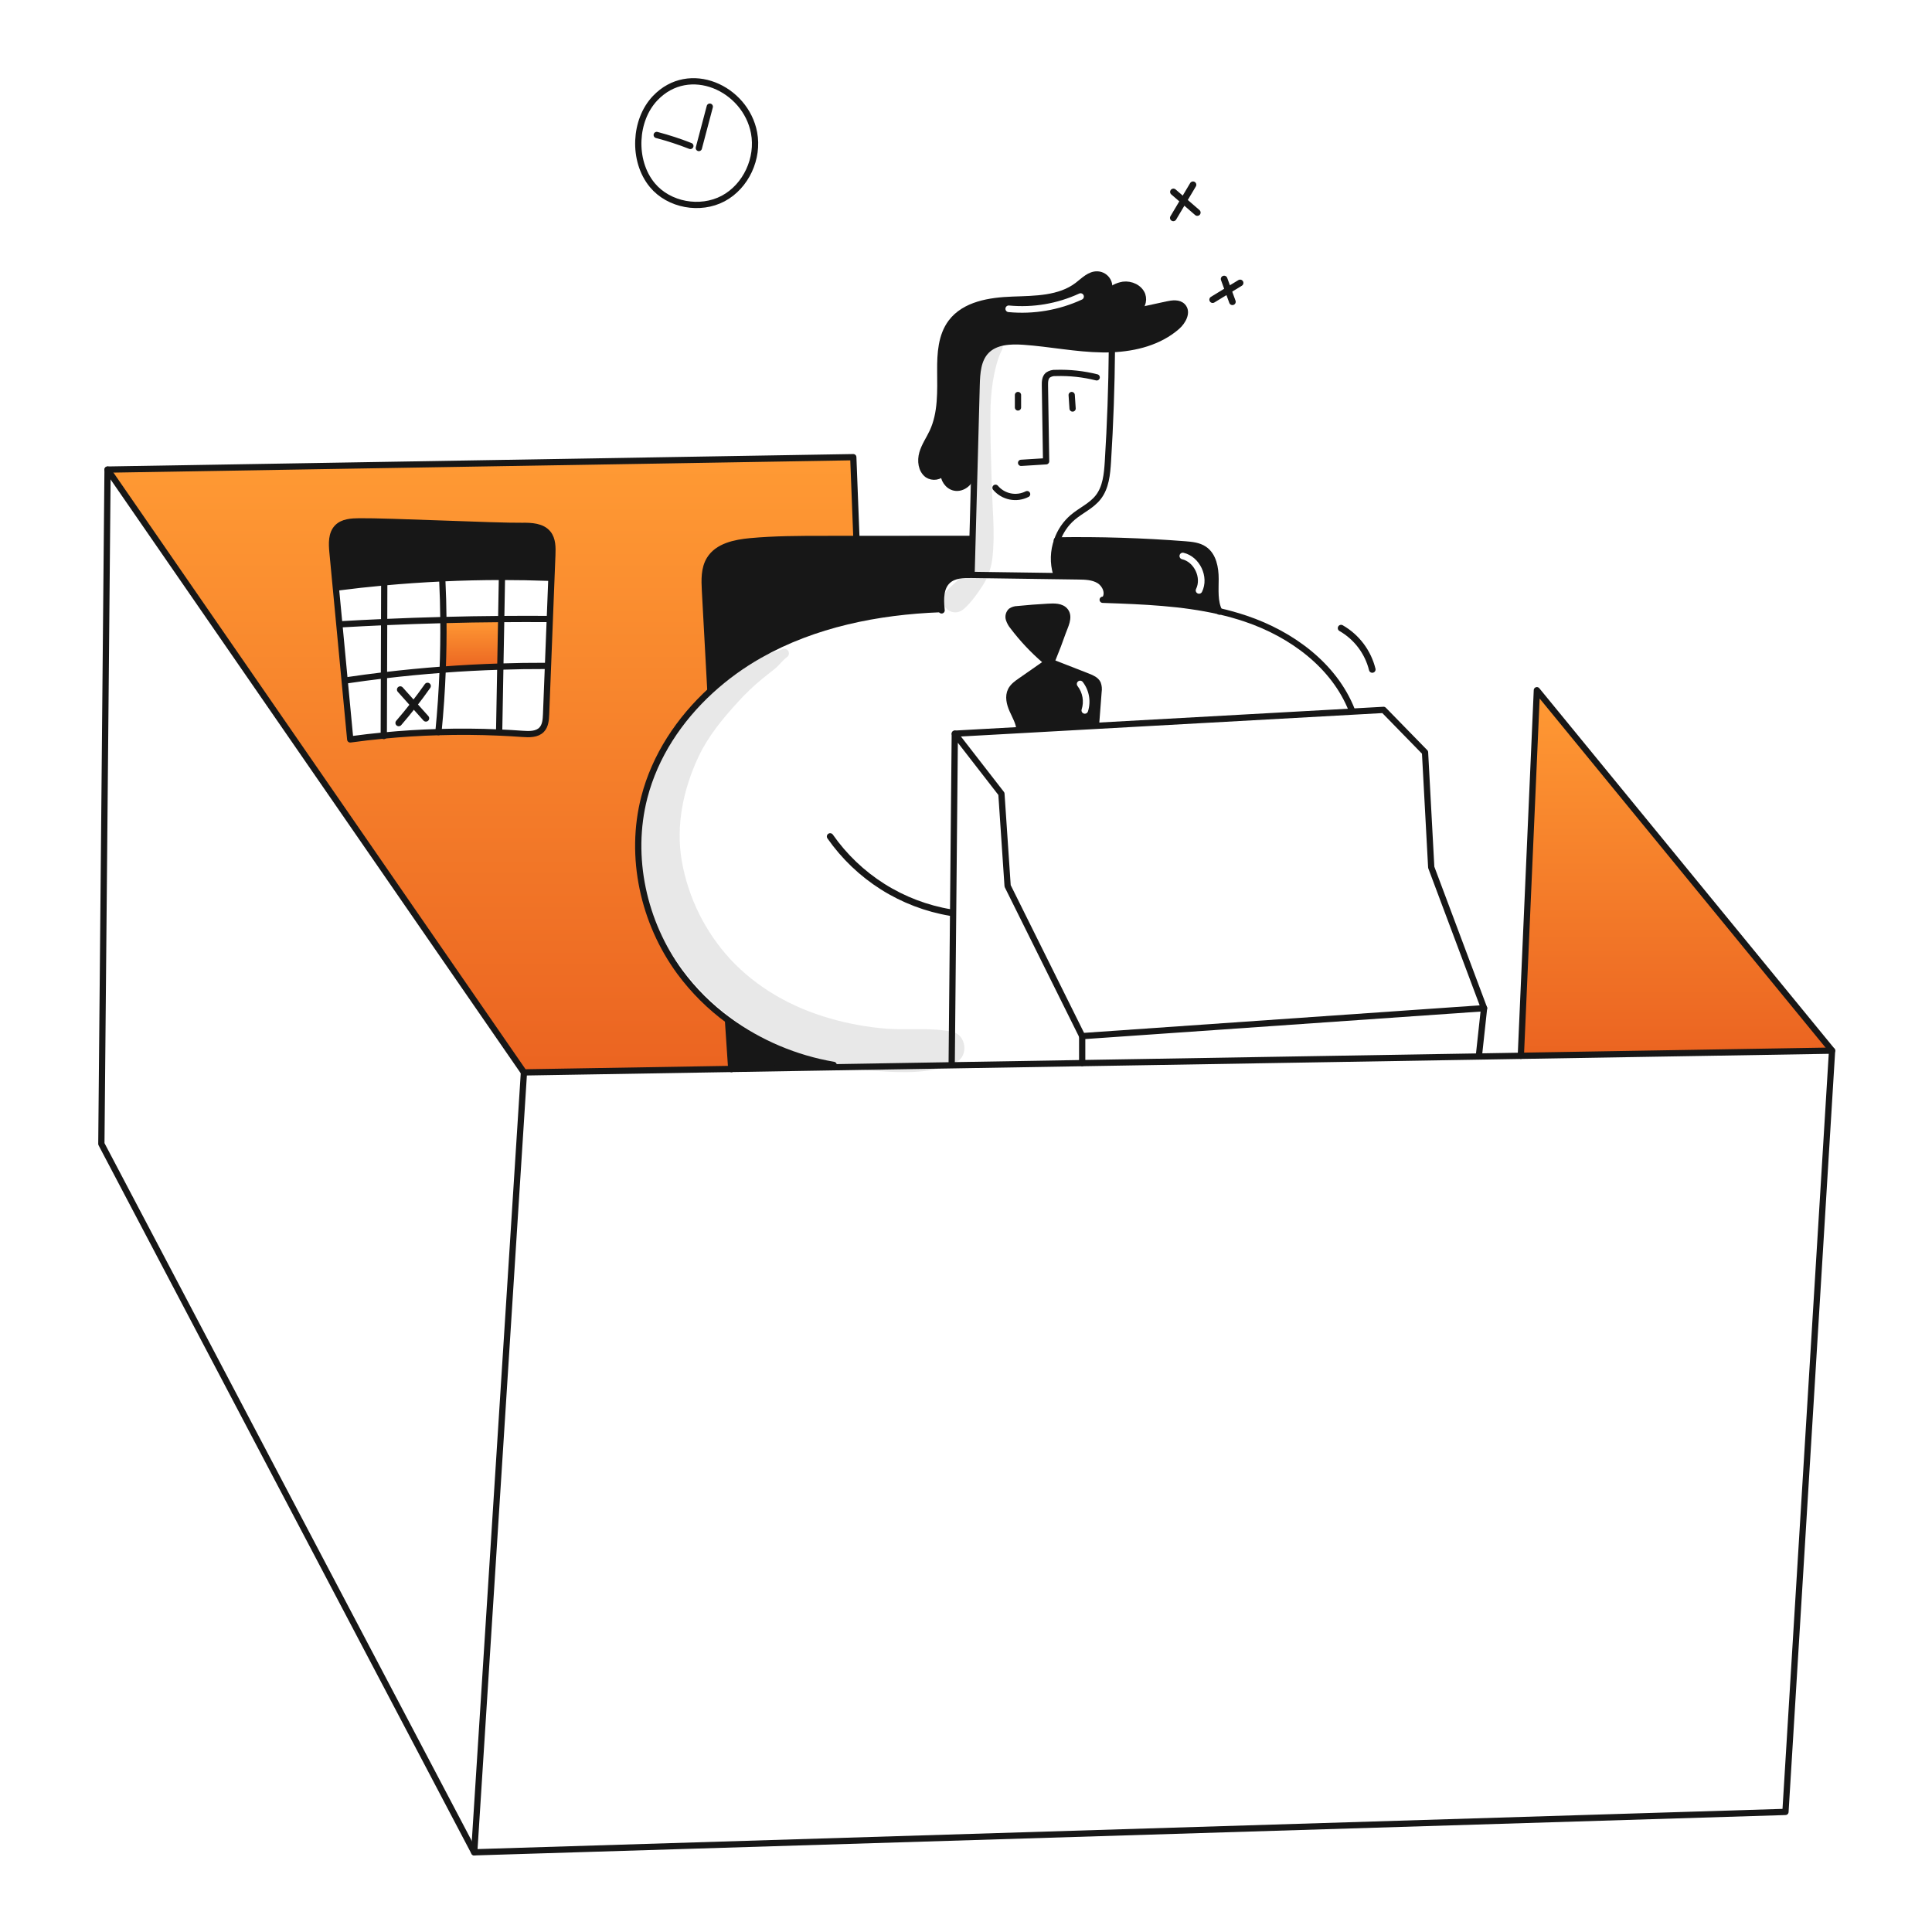 <svg width="960" height="960" viewBox="0 0 960 960" fill="none" xmlns="http://www.w3.org/2000/svg">
<g clip-path="url(#clip0_46_127)">
<g clip-path="url(#clip1_46_127)">
<path d="M763.667 342.96L910.345 522.054L755.694 524.624L763.667 342.96Z" fill="url(#paint0_linear_46_127)"/>
<path d="M520.518 329.027C520.041 328.826 519.604 328.541 519.228 328.185C513.358 323.158 508.046 317.516 503.381 311.354C502.455 310.262 501.753 308.999 501.314 307.636C501.106 306.948 501.09 306.216 501.27 305.52C501.449 304.823 501.816 304.19 502.331 303.688C503.288 303.043 504.414 302.694 505.568 302.682C510.599 302.19 515.629 301.774 520.668 301.512C523.568 301.37 527.492 301.085 529.439 303.787C531.604 306.795 529.122 311.202 528.083 314.177C526.55 318.552 524.906 322.876 523.151 327.148C522.932 327.835 522.518 328.443 521.959 328.898C521.796 329.014 521.609 329.092 521.412 329.128C521.11 329.175 520.802 329.14 520.518 329.027V329.027Z" fill="#171717"/>
<path d="M483.236 267.783C483.083 273.623 482.927 279.467 482.766 285.314V285.664C478.654 285.609 474.137 285.697 471.066 288.431C467.266 291.778 467.326 297.541 467.818 302.626L467.238 302.681C436.091 303.851 404.594 310.161 377.472 325.516C368.753 330.446 360.619 336.345 353.224 343.1L352.972 342.827C352.072 326.094 351.189 310.258 350.293 293.527C350.009 288.19 349.812 282.481 352.612 277.943C356.626 271.414 365.2 269.653 372.833 268.943C384.874 267.827 396.991 267.817 409.087 267.806C414.577 267.806 420.063 267.803 425.546 267.795L482.273 267.762L483.236 267.783Z" fill="#171717"/>
<path d="M217.853 363.783C227.904 363.477 237.955 363.546 248.005 363.991C251.876 364.155 255.743 364.377 259.605 364.658C262.962 364.899 266.812 365.008 269.142 362.58C271.034 360.601 271.242 357.604 271.351 354.87C271.657 346.886 271.971 338.906 272.292 330.93C272.588 323.154 272.89 315.378 273.2 307.603C273.473 300.79 273.74 293.97 274 287.141C274.153 283.341 274.3 279.551 274.448 275.756C274.601 272.049 274.623 267.969 272.294 265.093C269.352 261.473 264.015 261.243 259.356 261.309C246.656 261.484 192.808 258.892 178.556 259.056C174.674 259.1 170.365 259.318 167.641 262.074C164.601 265.169 164.798 270.09 165.213 274.41C165.771 280.272 166.325 286.13 166.875 291.985C167.455 298.077 168.035 304.172 168.614 310.271C169.49 319.567 170.368 328.863 171.25 338.159C172.184 347.914 173.11 357.665 174.028 367.414C179.573 366.648 185.129 366.003 190.695 365.478C199.731 364.603 208.783 364.038 217.853 363.783ZM425.546 267.3V267.792C420.056 267.792 414.57 267.796 409.087 267.803C396.987 267.814 384.874 267.825 372.833 268.94C365.199 269.651 356.625 271.412 352.612 277.94C349.812 282.479 350.012 288.187 350.293 293.524C351.193 310.257 352.076 326.093 352.972 342.824L353.224 343.097C337.508 357.478 325.446 375.676 320.152 396.204C312.529 425.743 319.725 458.399 337.792 482.984C344.574 492.163 352.709 500.26 361.918 507L361.831 507.12C362.365 515.125 362.901 523.134 363.439 531.147L260.339 532.864L53.447 233.333L423.994 227.165L425.546 267.3Z" fill="url(#paint1_linear_46_127)"/>
<path d="M414.227 529.141L414.249 530.311L363.439 531.153C362.906 523.148 362.37 515.139 361.831 507.126L361.918 507.006C377.408 518.33 395.314 525.907 414.227 529.141V529.141Z" fill="#171717"/>
<path d="M272.3 265.093C274.629 267.969 274.608 272.049 274.454 275.756C274.301 279.556 274.154 283.346 274.006 287.141L272.694 287.086C264.928 286.802 257.16 286.66 249.389 286.659C239.503 286.659 229.62 286.892 219.74 287.359C210.094 287.796 200.46 288.463 190.84 289.359C183.106 290.07 175.393 290.92 167.699 291.907L166.89 291.984C166.332 286.122 165.778 280.264 165.228 274.409C164.812 270.089 164.616 265.168 167.656 262.073C170.379 259.317 174.688 259.098 178.571 259.055C192.821 258.891 246.671 261.483 259.371 261.308C264.016 261.243 269.353 261.473 272.3 265.093Z" fill="#171717"/>
<path d="M249.044 307.6C248.891 315.474 248.746 323.348 248.607 331.223C239.049 331.518 229.502 332.024 219.965 332.743C220.282 324.53 220.403 316.313 220.326 308.092C229.894 307.831 239.467 307.667 249.044 307.6Z" fill="url(#paint2_linear_46_127)"/>
<path d="M755.694 524.635V524.624L763.667 342.96L910.345 522.054L887.182 900.333L235.636 920.401L50.363 568.381L53.447 233.333L423.993 227.165L425.546 267.302" stroke="#171717" stroke-width="3.109" stroke-linecap="round" stroke-linejoin="round"/>
<path d="M910.345 522.054L755.694 524.624L734.86 524.974L537.732 528.255L472.901 529.338L414.249 530.311L363.439 531.153L260.341 532.87L53.447 233.333" stroke="#171717" stroke-width="3.109" stroke-linecap="round" stroke-linejoin="round"/>
<path d="M260.342 532.87L235.637 920.401" stroke="#171717" stroke-width="3.109" stroke-linecap="round" stroke-linejoin="round"/>
<path d="M507.383 229.987C511.527 229.725 515.669 229.466 519.807 229.211L519.216 191.579C519.183 189.731 519.26 187.631 520.649 186.417C521.81 185.605 523.216 185.216 524.63 185.317C531.468 185.108 538.302 185.844 544.939 187.504" stroke="#171717" stroke-width="3.109" stroke-linecap="round" stroke-linejoin="round"/>
<path d="M532.964 202.985C532.811 200.754 532.669 198.523 532.516 196.292" stroke="#171717" stroke-width="3.109" stroke-linecap="round" stroke-linejoin="round"/>
<path d="M505.83 202.46V196.281" stroke="#171717" stroke-width="3.109" stroke-linecap="round" stroke-linejoin="round"/>
<path d="M510.369 245.528C507.778 246.849 504.817 247.255 501.966 246.681C499.116 246.107 496.542 244.587 494.664 242.367" stroke="#171717" stroke-width="3.109" stroke-linecap="round" stroke-linejoin="round"/>
<path d="M524.816 285.161C523.194 279.705 523.355 273.874 525.275 268.516C526.802 264.04 529.511 260.061 533.116 257C537.206 253.555 542.379 251.324 545.682 247.1C549.521 242.211 550.122 235.6 550.516 229.383C551.675 210.824 552.335 192.24 552.495 173.629" stroke="#171717" stroke-width="3.109" stroke-linecap="round" stroke-linejoin="round"/>
<path d="M468.865 234.591C468.603 237.959 470.921 241.579 474.3 242.279C478.368 243.132 482.7 239.49 482.7 235.379C482.7 235.248 482.7 235.117 482.689 234.985" stroke="#171717" stroke-width="3.109" stroke-linecap="round" stroke-linejoin="round"/>
<path d="M468.865 234.591C469.344 233.905 469.576 233.075 469.521 232.24C469.15 232.973 468.927 233.772 468.865 234.591V234.591Z" stroke="#171717" stroke-width="3.109" stroke-linecap="round" stroke-linejoin="round"/>
<path d="M550.288 145.635C550.833 144.736 551.136 143.712 551.169 142.661C551.201 141.61 550.961 140.569 550.473 139.638C549.984 138.707 549.263 137.918 548.38 137.348C547.497 136.777 546.481 136.445 545.432 136.383C541.55 136.142 538.509 139.423 535.425 141.783C526.501 148.596 514.325 148.52 503.108 148.924C491.891 149.328 479.354 151.243 472.617 160.224C467.652 166.862 467.171 175.743 467.217 184.033C467.272 194.39 467.764 205.206 463.378 214.6C461.727 218.143 459.397 221.413 458.314 225.176C457.231 228.939 457.745 233.564 460.895 235.894C462.147 236.709 463.658 237.027 465.133 236.787C466.607 236.547 467.939 235.765 468.868 234.594" stroke="#171717" stroke-width="3.109" stroke-linecap="round" stroke-linejoin="round"/>
<path d="M550.287 145.635C549.687 146.218 549.124 146.839 548.604 147.494C549.29 147.001 549.864 146.367 550.287 145.635V145.635Z" stroke="#171717" stroke-width="3.109" stroke-linecap="round" stroke-linejoin="round"/>
<path d="M564.132 154.712C565.612 154.016 566.782 152.799 567.42 151.293C568.058 149.788 568.118 148.1 567.588 146.553C566.221 142.953 561.967 141.008 558.139 141.5C555.14 141.982 552.382 143.435 550.287 145.634" stroke="#171717" stroke-width="3.109" stroke-linecap="round" stroke-linejoin="round"/>
<path d="M564.132 154.712C563.607 154.832 563.071 154.942 562.546 155.062C563.091 155.042 563.629 154.924 564.132 154.712V154.712Z" stroke="#171717" stroke-width="3.109" stroke-linecap="round" stroke-linejoin="round"/>
<path d="M482.766 285.314C482.919 279.474 483.076 273.631 483.236 267.783C483.53 256.989 483.822 246.199 484.111 235.411C484.505 220.745 484.898 206.075 485.292 191.403C485.456 185.366 485.861 178.717 490.049 174.375C494.599 169.65 501.959 169.322 508.499 169.76C521.655 170.66 534.67 173.402 547.848 173.566C549.39 173.588 550.948 173.566 552.496 173.5C564.22 173.008 576.064 169.946 584.835 162.3C587.777 159.73 590.335 155.049 587.624 152.239C585.743 150.27 582.539 150.708 579.881 151.288C574.621 152.426 569.371 153.567 564.133 154.711" stroke="#171717" stroke-width="3.109" stroke-linecap="round" stroke-linejoin="round"/>
<path d="M467.881 303.3C467.859 303.081 467.837 302.852 467.815 302.622C467.323 297.537 467.268 291.773 471.063 288.427C474.136 285.693 478.653 285.605 482.763 285.66H482.785C496.785 285.86 510.791 286.06 524.803 286.26C528.456 286.304 532.109 286.355 535.761 286.413C539.326 286.457 543.099 286.566 546.151 288.425C549.203 290.284 551.083 294.56 549.126 297.557" stroke="#171717" stroke-width="3.109" stroke-linecap="round" stroke-linejoin="round"/>
<path d="M467.236 302.681C436.089 303.851 404.593 310.161 377.471 325.516C368.752 330.446 360.619 336.345 353.224 343.1C337.508 357.481 325.447 375.679 320.153 396.207C312.53 425.746 319.725 458.402 337.792 482.987C344.574 492.166 352.709 500.263 361.918 507.003C377.409 518.327 395.314 525.904 414.227 529.138" stroke="#171717" stroke-width="3.109" stroke-linecap="round" stroke-linejoin="round"/>
<path d="M547.924 298.022C548.318 298.033 548.711 298.044 549.105 298.066C568.123 298.722 587.371 299.499 605.832 303.72C610.284 304.732 614.682 305.966 619.01 307.42C641.747 315.097 663.01 330.649 671.756 352.992" stroke="#171717" stroke-width="3.109" stroke-linecap="round" stroke-linejoin="round"/>
<path d="M472.891 528.747L474.433 364.57L497.596 394.426L500.68 440.228L537.733 514.847V528.233" stroke="#171717" stroke-width="3.109" stroke-linecap="round" stroke-linejoin="round"/>
<path d="M474.433 364.57L506.608 362.787L544.688 360.666L671.791 353.612L687.496 352.737L708.089 373.833L711.173 430.965L737.42 500.958L537.733 514.847" stroke="#171717" stroke-width="3.109" stroke-linecap="round" stroke-linejoin="round"/>
<path d="M734.85 524.635L737.42 500.958" stroke="#171717" stroke-width="3.109" stroke-linecap="round" stroke-linejoin="round"/>
<path d="M352.972 342.829C352.072 326.096 351.189 310.26 350.293 293.529C350.009 288.192 349.812 282.483 352.612 277.945C356.626 271.416 365.2 269.655 372.833 268.945C384.874 267.829 396.991 267.819 409.087 267.808C414.577 267.808 420.063 267.804 425.546 267.797L482.273 267.764" stroke="#171717" stroke-width="3.109" stroke-linecap="round" stroke-linejoin="round"/>
<path d="M525.122 268.516H525.275C546.492 268.188 567.741 268.855 588.903 270.495C592.184 270.757 595.629 271.086 598.352 272.934C602.912 276.007 604.006 282.208 604.006 287.709C604.006 293.144 603.406 298.886 605.832 303.72C605.857 303.784 605.886 303.846 605.919 303.906" stroke="#171717" stroke-width="3.109" stroke-linecap="round" stroke-linejoin="round"/>
<path d="M521.961 328.9C522.52 328.445 522.934 327.837 523.153 327.15C524.914 322.874 526.558 318.55 528.085 314.179C529.124 311.204 531.607 306.797 529.441 303.789C527.494 301.089 523.568 301.372 520.67 301.514C515.628 301.776 510.598 302.192 505.57 302.684C504.416 302.696 503.291 303.045 502.333 303.69C501.818 304.192 501.451 304.825 501.271 305.522C501.092 306.218 501.108 306.95 501.316 307.638C501.755 309.001 502.458 310.264 503.383 311.356C508.048 317.518 513.361 323.16 519.23 328.187C519.606 328.543 520.043 328.828 520.52 329.029C520.806 329.144 521.117 329.179 521.42 329.129C521.615 329.094 521.8 329.016 521.961 328.9V328.9Z" stroke="#171717" stroke-width="3.109" stroke-linecap="round" stroke-linejoin="round"/>
<path d="M520.7 328.9C520.634 328.944 520.58 328.987 520.514 329.031C516.041 332.148 511.568 335.265 507.095 338.382C505.247 339.662 503.344 341.018 502.327 343.019C500.796 346.037 501.704 349.701 503.071 352.796C504.438 355.891 506.253 358.896 506.571 362.256" stroke="#171717" stroke-width="3.109" stroke-linecap="round" stroke-linejoin="round"/>
<path d="M521.8 328.83L521.964 328.896C528.198 331.335 534.435 333.773 540.676 336.212C542.568 336.956 544.635 337.852 545.488 339.69C545.951 340.975 546.079 342.356 545.86 343.704C545.455 349.03 545.047 354.352 544.635 359.671" stroke="#171717" stroke-width="3.109" stroke-linecap="round" stroke-linejoin="round"/>
<path d="M325.545 48.782C320.245 54.349 317.518 62.082 317.19 69.769C316.851 77.72 319.082 85.922 324.178 92.035C332.435 101.943 347.921 104.699 359.317 98.652C370.713 92.605 377.1 78.617 374.683 65.952C370.45 43.751 342.464 31.01 325.545 48.782Z" stroke="#171717" stroke-width="3.109" stroke-linecap="round" stroke-linejoin="round"/>
<path d="M347.253 73.553C349.058 66.707 350.87 59.856 352.688 53" stroke="#171717" stroke-width="3.109" stroke-linecap="round" stroke-linejoin="round"/>
<path d="M343.031 72.525C337.573 70.38 331.993 68.558 326.32 67.068" stroke="#171717" stroke-width="3.109" stroke-linecap="round" stroke-linejoin="round"/>
<path d="M274.001 287.14C274.154 283.345 274.301 279.55 274.449 275.755C274.602 272.048 274.624 267.968 272.295 265.092C269.353 261.472 264.016 261.242 259.357 261.308C246.657 261.483 192.809 258.891 178.557 259.055C174.675 259.099 170.366 259.317 167.642 262.073C164.602 265.173 164.799 270.089 165.214 274.409C165.772 280.271 166.326 286.129 166.876 291.984C167.456 298.076 168.035 304.171 168.615 310.27C169.49 319.566 170.369 328.862 171.251 338.158C172.184 347.913 173.11 357.664 174.029 367.413C179.573 366.647 185.129 366.002 190.696 365.477C199.728 364.602 208.78 364.037 217.851 363.782C227.901 363.476 237.952 363.545 248.003 363.99C251.873 364.154 255.74 364.376 259.603 364.657C262.96 364.898 266.81 365.007 269.14 362.579C271.032 360.6 271.24 357.603 271.349 354.869C271.655 346.885 271.968 338.905 272.29 330.929C272.585 323.153 272.888 315.377 273.198 307.602C273.474 300.789 273.742 293.969 274.001 287.14Z" stroke="#171717" stroke-width="3.109" stroke-linecap="round" stroke-linejoin="round"/>
<path d="M167.688 291.909C175.388 290.914 183.101 290.064 190.829 289.361C200.453 288.475 210.088 287.808 219.734 287.361C229.61 286.891 239.493 286.658 249.383 286.661C257.149 286.661 264.917 286.804 272.688 287.088" stroke="#171717" stroke-width="3.109" stroke-linecap="round" stroke-linejoin="round"/>
<path d="M248.017 363.794C248.217 352.934 248.414 342.078 248.608 331.225C248.75 323.351 248.895 315.477 249.045 307.602C249.154 301.117 249.271 294.632 249.395 288.146" stroke="#171717" stroke-width="3.109" stroke-linecap="round" stroke-linejoin="round"/>
<path d="M217.854 363.794V363.783C218.87 353.459 219.574 343.113 219.965 332.746C220.282 324.533 220.402 316.316 220.326 308.095C220.271 301.446 220.085 294.796 219.768 288.147" stroke="#171717" stroke-width="3.109" stroke-linecap="round" stroke-linejoin="round"/>
<path d="M190.7 365.729V365.477C190.733 355.503 190.762 345.533 190.787 335.566C190.821 326.751 190.85 317.936 190.874 309.122C190.896 302.899 190.915 296.68 190.929 290.465" stroke="#171717" stroke-width="3.109" stroke-linecap="round" stroke-linejoin="round"/>
<path d="M169.23 310.216C176.448 309.8 183.663 309.435 190.873 309.122C200.694 308.685 210.511 308.342 220.325 308.094C229.895 307.832 239.468 307.668 249.044 307.602C256.929 307.535 264.81 307.528 272.688 307.58" stroke="#171717" stroke-width="3.109" stroke-linecap="round" stroke-linejoin="round"/>
<path d="M171.91 338.093C178.187 337.16 184.479 336.318 190.786 335.567C200.487 334.408 210.213 333.468 219.964 332.745C229.501 332.023 239.048 331.516 248.606 331.225C256.119 330.973 263.633 330.86 271.146 330.886" stroke="#171717" stroke-width="3.109" stroke-linecap="round" stroke-linejoin="round"/>
<path d="M361.831 507.126C362.364 515.131 362.9 523.14 363.439 531.153" stroke="#171717" stroke-width="3.281" stroke-linecap="round" stroke-linejoin="round"/>
<path d="M612.378 149.956C611.004 146.183 609.63 142.409 608.255 138.636" stroke="#171717" stroke-width="3.281" stroke-linecap="round" stroke-linejoin="round"/>
<path d="M602.562 148.9L616.204 140.579" stroke="#171717" stroke-width="3.281" stroke-linecap="round" stroke-linejoin="round"/>
<path d="M594.935 105.618L583.067 95.361" stroke="#171717" stroke-width="3.281" stroke-linecap="round" stroke-linejoin="round"/>
<path d="M583.005 108.264L592.8 91.805" stroke="#171717" stroke-width="3.281" stroke-linecap="round" stroke-linejoin="round"/>
<path d="M681.872 332.657C680.81 328.364 678.89 324.331 676.228 320.8C673.566 317.269 670.216 314.313 666.381 312.111" stroke="#171717" stroke-width="3.281" stroke-linecap="round" stroke-linejoin="round"/>
<path d="M472.4 453.472C460.4 451.471 448.921 447.096 438.633 440.602C428.346 434.107 419.459 425.625 412.492 415.652" stroke="#171717" stroke-width="3.281" stroke-linecap="round" stroke-linejoin="round"/>
<path d="M198.124 359.221C203.196 353.347 207.968 347.232 212.441 340.875" stroke="#171717" stroke-width="3.281" stroke-linecap="round" stroke-linejoin="round"/>
<path d="M211.628 356.921L198.88 342.662" stroke="#171717" stroke-width="3.281" stroke-linecap="round" stroke-linejoin="round"/>
<path fill-rule="evenodd" clip-rule="evenodd" d="M603.974 290.418C603.991 289.51 604.007 288.606 604.007 287.709C604.007 282.208 602.914 276.007 598.352 272.937C595.629 271.089 592.184 270.76 588.903 270.498C567.741 268.858 546.492 268.191 525.275 268.519C523.355 273.877 523.194 279.708 524.816 285.164L524.805 286.269C528.458 286.317 532.11 286.368 535.763 286.422C539.329 286.465 543.101 286.575 546.153 288.434C549.205 290.293 551.086 294.566 549.128 297.566L549.106 298.066C568.124 298.72 587.372 299.499 605.833 303.72C603.807 299.684 603.891 295.014 603.974 290.418ZM588.098 274.677C587.216 274.472 586.334 275.021 586.129 275.903C585.923 276.786 586.472 277.668 587.355 277.873C590.302 278.559 592.762 280.81 594.129 283.707C595.495 286.604 595.669 289.934 594.324 292.647C593.921 293.458 594.253 294.443 595.065 294.845C595.877 295.248 596.861 294.916 597.263 294.104C599.137 290.325 598.804 285.927 597.096 282.307C595.389 278.687 592.206 275.633 588.098 274.677Z" fill="#171717"/>
<path fill-rule="evenodd" clip-rule="evenodd" d="M545.857 343.704C546.077 342.356 545.949 340.975 545.485 339.69C544.632 337.853 542.565 336.956 540.676 336.218C534.436 333.78 528.198 331.341 521.964 328.902C521.801 329.018 521.615 329.097 521.417 329.132C521.114 329.182 520.803 329.147 520.517 329.032C516.033 332.149 511.56 335.266 507.098 338.383C505.25 339.663 503.347 341.02 502.33 343.02C500.799 346.038 501.718 349.702 503.074 352.797C503.392 353.522 503.735 354.242 504.079 354.962C505.203 357.32 506.332 359.686 506.574 362.257L506.607 362.793L544.687 360.671L544.632 359.671C545.044 354.352 545.453 349.03 545.857 343.704ZM538.011 338.862C537.456 338.146 536.426 338.014 535.709 338.568C534.993 339.123 534.861 340.153 535.415 340.87C536.674 342.497 537.519 344.406 537.877 346.433C538.236 348.459 538.097 350.542 537.473 352.502C537.198 353.366 537.675 354.288 538.538 354.563C539.402 354.838 540.324 354.361 540.599 353.498C541.384 351.031 541.559 348.41 541.108 345.861C540.657 343.312 539.594 340.91 538.011 338.862Z" fill="#171717"/>
<path fill-rule="evenodd" clip-rule="evenodd" d="M474.3 242.279C478.369 243.133 482.7 239.491 482.7 235.379L484.108 235.41C484.501 220.738 484.895 206.069 485.289 191.402C485.453 185.365 485.857 178.716 490.046 174.374C494.596 169.65 501.956 169.322 508.496 169.759C513.99 170.134 519.46 170.831 524.928 171.527C532.552 172.499 540.171 173.47 547.845 173.565C549.387 173.586 550.94 173.565 552.493 173.499C564.217 173.006 576.061 169.944 584.832 162.299C587.774 159.729 590.333 155.049 587.621 152.238C585.74 150.27 582.536 150.707 579.878 151.287C577.065 151.895 574.259 152.506 571.455 153.118C569.013 153.649 566.573 154.181 564.13 154.71C565.609 154.014 566.78 152.797 567.418 151.291C568.055 149.786 568.115 148.098 567.586 146.551C566.219 142.953 561.965 141.006 558.137 141.498C555.138 141.981 552.38 143.433 550.285 145.632C550.83 144.733 551.133 143.709 551.166 142.658C551.198 141.607 550.959 140.566 550.47 139.635C549.981 138.704 549.26 137.915 548.377 137.345C547.494 136.774 546.478 136.442 545.429 136.38C542.263 136.182 539.657 138.327 537.131 140.406C536.559 140.877 535.991 141.344 535.422 141.78C527.113 148.124 515.979 148.492 505.435 148.842C504.655 148.867 503.877 148.893 503.105 148.921C491.895 149.328 479.351 151.242 472.614 160.221C467.651 166.86 467.17 175.74 467.214 184.03C467.218 184.879 467.226 185.73 467.233 186.584C467.316 196.15 467.401 205.973 463.375 214.597C462.792 215.848 462.124 217.066 461.456 218.282C460.234 220.512 459.011 222.739 458.311 225.173C457.228 228.935 457.742 233.562 460.892 235.891C462.144 236.706 463.655 237.024 465.13 236.784C466.604 236.544 467.936 235.762 468.865 234.591C468.6 237.959 470.921 241.579 474.3 242.279ZM469.521 232.24C469.148 232.973 468.925 233.772 468.865 234.591C469.344 233.905 469.575 233.076 469.521 232.24ZM548.601 147.491C549.288 146.998 549.862 146.365 550.285 145.632C549.684 146.215 549.121 146.836 548.601 147.491ZM564.13 154.71C563.627 154.922 563.089 155.04 562.544 155.06C562.806 155 563.072 154.943 563.337 154.885C563.602 154.828 563.867 154.77 564.13 154.71ZM537.62 148.849C538.443 148.469 538.802 147.494 538.422 146.672C538.042 145.849 537.068 145.49 536.245 145.87C525.355 150.895 513.328 152.945 501.388 151.809C500.486 151.723 499.685 152.385 499.599 153.287C499.514 154.189 500.175 154.989 501.077 155.075C513.594 156.266 526.203 154.117 537.62 148.849Z" fill="#171717"/>
<g opacity="0.1">
<path d="M494.12 170.705C491.197 174.264 488.157 177.745 486.469 182.058C484.629 186.729 483.342 191.6 482.634 196.57C481.118 207.429 481.651 218.428 481.829 229.353C482.029 241.371 482.226 253.39 482.42 265.409C482.504 270.732 482.855 276.421 480.81 281.462C478.523 287.098 473.926 289.623 470.14 293.862C464.797 299.848 472.857 307.785 478.89 302.613C482.433 299.575 485.89 294.696 488.428 290.737C491.118 286.418 492.753 281.526 493.201 276.458C494.479 264.558 493.061 252.019 492.765 240.069C492.481 228.587 491.988 217.087 492.143 205.6C492.131 200.298 492.523 195.003 493.315 189.761C494.208 184.468 495.504 178.415 497.949 173.656C499.139 171.337 495.971 168.449 494.12 170.702V170.705Z" fill="#171717"/>
</g>
<g opacity="0.1">
<path d="M388.643 322.61C385.913 323.843 383.158 324.029 380.464 325.426C377.937 326.737 375.481 328.119 373.072 329.637C368.31 332.637 363.546 335.687 359.024 339.037C350.424 345.502 342.76 353.126 336.25 361.691C329.293 370.652 323.65 380.076 320.361 391.005C317.26 401.581 316.133 412.639 317.037 423.623C320.726 470.784 353.82 508.361 397.445 524.165C409.888 528.568 422.87 531.264 436.036 532.179C448.536 533.144 463.892 533.584 475.255 527.72C481.4 524.549 480.092 514.209 473.296 512.727C462.875 510.454 451.484 511.932 440.822 511.166C431.168 510.435 421.615 508.709 412.314 506.017C393.539 500.657 376.063 490.871 362.749 476.463C350.357 462.933 342.063 446.161 338.831 428.1C335.654 410.293 339.544 391.951 347.185 375.795C351.944 365.735 359.148 357.043 366.616 348.883C370.408 344.681 374.511 340.77 378.889 337.183C380.875 335.578 382.875 333.987 384.889 332.408C387.194 330.6 388.634 328.284 390.967 326.584C391.464 326.262 391.817 325.762 391.954 325.186C392.091 324.61 392 324.004 391.702 323.493C391.403 322.983 390.919 322.607 390.351 322.444C389.782 322.28 389.172 322.342 388.648 322.617L388.643 322.61Z" fill="#171717"/>
</g>
</g>
</g>
<defs>
<linearGradient id="paint0_linear_46_127" x1="833.02" y1="342.96" x2="833.02" y2="524.624" gradientUnits="userSpaceOnUse">
<stop stop-color="#FF9A34"/>
<stop offset="1" stop-color="#EB6421"/>
</linearGradient>
<linearGradient id="paint1_linear_46_127" x1="239.497" y1="227.165" x2="239.497" y2="532.864" gradientUnits="userSpaceOnUse">
<stop stop-color="#FF9A34"/>
<stop offset="1" stop-color="#EB6421"/>
</linearGradient>
<linearGradient id="paint2_linear_46_127" x1="234.504" y1="307.6" x2="234.504" y2="332.743" gradientUnits="userSpaceOnUse">
<stop stop-color="#FF9A34"/>
<stop offset="1" stop-color="#EB6421"/>
</linearGradient>
<clipPath id="clip0_46_127">
<rect width="960" height="960" fill="white"/>
</clipPath>
<clipPath id="clip1_46_127">
<rect width="864" height="884" fill="white" transform="translate(48 38)"/>
</clipPath>
</defs>
</svg>
